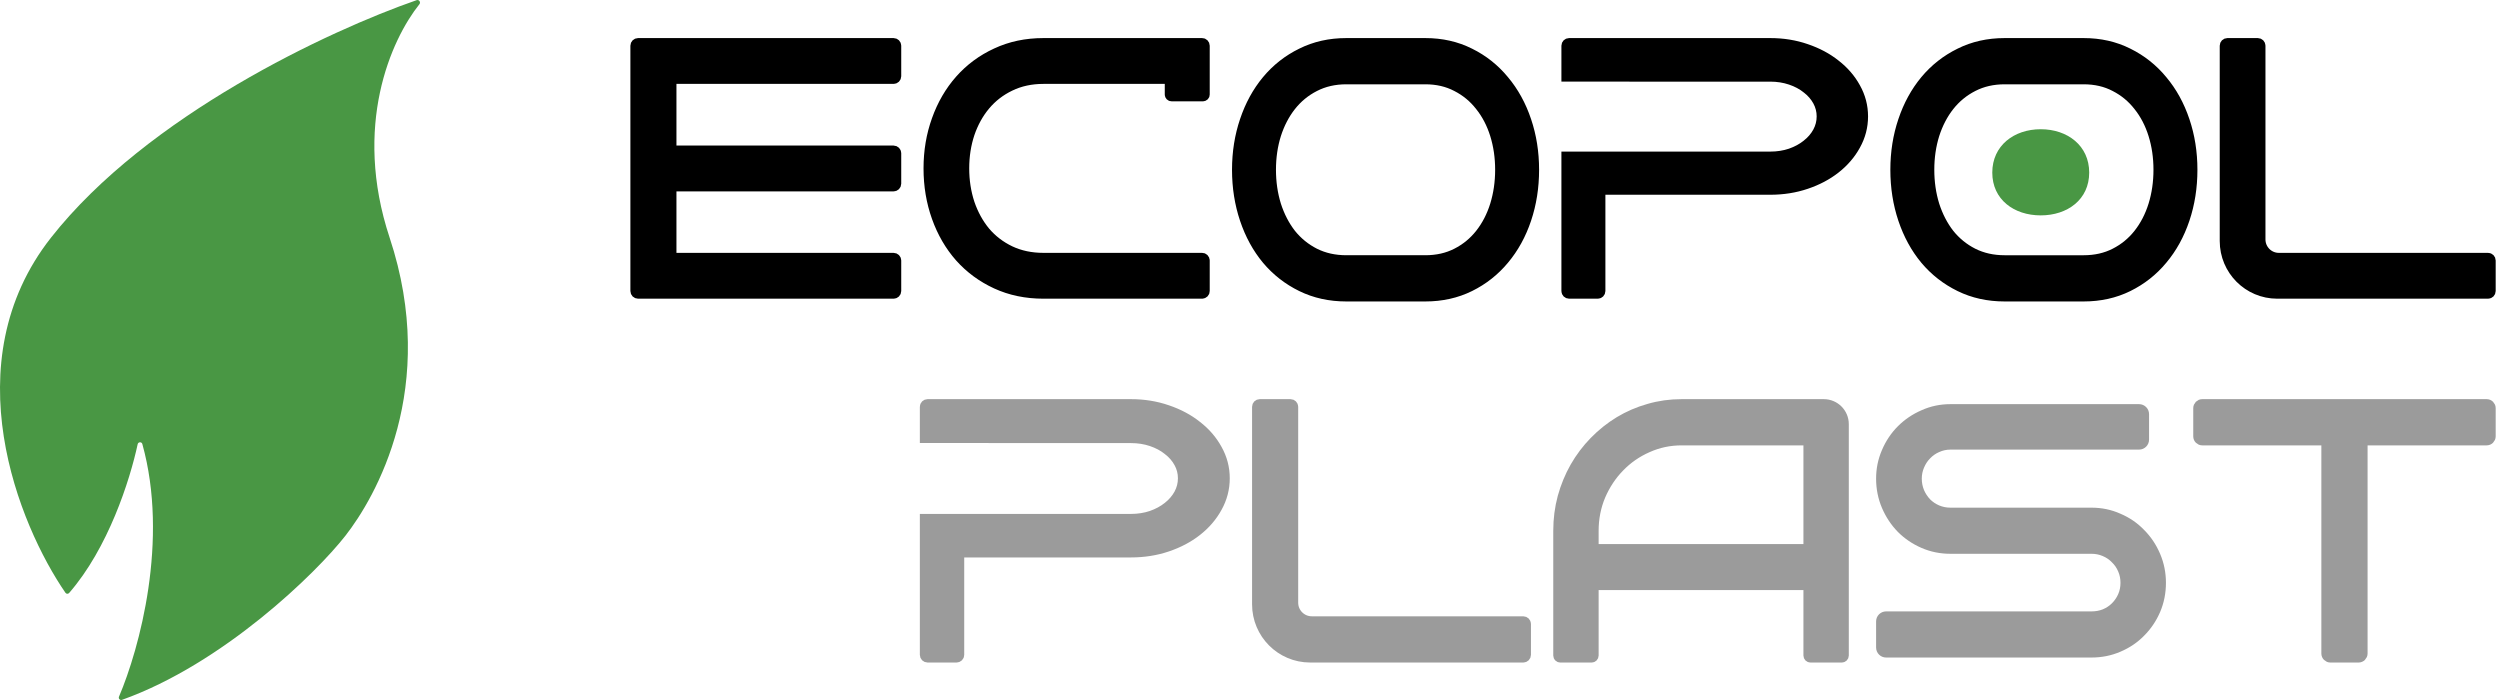 <svg width="250" height="70" viewBox="0 0 250 70" fill="none" xmlns="http://www.w3.org/2000/svg">
<path d="M6.915 59.295C10.813 54.819 12.985 48.048 13.767 44.419C13.819 44.177 14.167 44.161 14.233 44.399C16.906 54 13.95 64.86 11.898 69.67C11.817 69.86 12.002 70.055 12.198 69.985C22.291 66.385 31.594 57.34 34.535 53.581C37.527 49.759 43.928 38.762 38.963 23.766C35.261 12.588 39.098 3.98 41.946 0.415C42.099 0.224 41.901 -0.067 41.667 0.014C32.927 3.05 14.717 11.54 5.1 23.766C-4.737 36.27 1.866 52.483 6.546 59.279C6.633 59.405 6.814 59.411 6.915 59.295Z" fill="#499744"/>
<path d="M89.623 29.105C89.623 29.251 89.504 29.369 89.358 29.369H63.804C63.658 29.369 63.539 29.251 63.539 29.105V4.571C63.539 4.425 63.658 4.308 63.804 4.308H89.358C89.504 4.308 89.623 4.425 89.623 4.571V7.627C89.623 7.772 89.504 7.89 89.358 7.89H67.145V25.786H89.358C89.504 25.786 89.623 25.904 89.623 26.049V29.105ZM89.623 18.375C89.623 18.52 89.504 18.638 89.358 18.638H67.145V15.056H89.358C89.504 15.056 89.623 15.173 89.623 15.319V18.375Z" fill="black" stroke="black"/>
<path fill-rule="evenodd" clip-rule="evenodd" d="M120.21 29.369C120.354 29.369 120.472 29.251 120.472 29.105V26.049C120.472 25.904 120.354 25.786 120.21 25.786H104.343C103.113 25.786 102.004 25.553 101.018 25.087C100.043 24.621 99.213 23.986 98.528 23.182C97.855 22.366 97.333 21.417 96.962 20.333C96.602 19.238 96.422 18.073 96.422 16.838C96.422 15.603 96.602 14.444 96.962 13.36C97.333 12.277 97.855 11.333 98.528 10.529C99.213 9.714 100.043 9.073 101.018 8.607C102.004 8.129 103.113 7.89 104.343 7.89H116.977V9.455C116.977 9.552 117.055 9.631 117.151 9.631H120.297C120.394 9.631 120.472 9.552 120.472 9.455V7.89V7.876V4.571C120.472 4.425 120.354 4.308 120.21 4.308H104.343C102.613 4.308 101.041 4.64 99.625 5.304C98.209 5.956 96.997 6.853 95.987 7.995C94.989 9.125 94.217 10.454 93.672 11.98C93.126 13.494 92.853 15.114 92.853 16.838C92.853 18.574 93.126 20.205 93.672 21.732C94.217 23.258 94.989 24.586 95.987 25.716C96.997 26.846 98.209 27.738 99.625 28.39C101.041 29.042 102.613 29.369 104.343 29.369H120.21Z" fill="black" stroke="black"/>
<path d="M153.409 16.977C153.409 18.732 153.149 20.381 152.631 21.924C152.112 23.467 151.372 24.81 150.412 25.953C149.462 27.095 148.32 27.997 146.984 28.656C145.648 29.316 144.163 29.646 142.53 29.646H134.631C132.986 29.646 131.49 29.316 130.144 28.656C128.797 27.997 127.643 27.095 126.683 25.953C125.733 24.81 124.999 23.467 124.48 21.924C123.962 20.381 123.702 18.732 123.702 16.977C123.702 15.233 123.962 13.596 124.48 12.065C124.999 10.521 125.733 9.179 126.683 8.036C127.643 6.881 128.797 5.974 130.144 5.315C131.49 4.643 132.986 4.308 134.631 4.308H142.53C144.163 4.308 145.648 4.643 146.984 5.315C148.32 5.974 149.462 6.881 150.412 8.036C151.372 9.179 152.112 10.521 152.631 12.065C153.149 13.596 153.409 15.233 153.409 16.977ZM150.014 16.977C150.014 15.728 149.843 14.556 149.501 13.46C149.159 12.365 148.662 11.411 148.011 10.598C147.37 9.773 146.587 9.126 145.659 8.654C144.743 8.171 143.7 7.93 142.53 7.93H134.631C133.461 7.93 132.407 8.171 131.468 8.654C130.541 9.126 129.752 9.773 129.1 10.598C128.46 11.411 127.963 12.365 127.61 13.46C127.268 14.556 127.097 15.728 127.097 16.977C127.097 18.225 127.268 19.403 127.61 20.511C127.963 21.606 128.46 22.566 129.1 23.391C129.752 24.203 130.541 24.846 131.468 25.317C132.407 25.788 133.461 26.023 134.631 26.023H142.53C143.7 26.023 144.743 25.788 145.659 25.317C146.587 24.846 147.37 24.203 148.011 23.391C148.662 22.566 149.159 21.606 149.501 20.511C149.843 19.403 150.014 18.225 150.014 16.977Z" fill="black" stroke="black"/>
<path fill-rule="evenodd" clip-rule="evenodd" d="M156.641 4.571C156.641 4.425 156.759 4.308 156.905 4.308H177.027C178.298 4.308 179.495 4.5 180.616 4.888C181.732 5.265 182.71 5.785 183.546 6.45C184.393 7.105 185.063 7.877 185.55 8.766C186.053 9.661 186.305 10.621 186.305 11.641C186.305 12.662 186.053 13.626 185.55 14.529C185.063 15.419 184.393 16.196 183.546 16.86C182.71 17.516 181.732 18.032 180.615 18.408C179.494 18.787 178.297 18.975 177.027 18.975H160.04V24.111V24.374V29.106C160.04 29.251 159.921 29.369 159.775 29.369H156.905C156.759 29.369 156.641 29.251 156.641 29.106V15.659H160.779V15.659H177.027C177.751 15.659 178.425 15.553 179.053 15.342C179.684 15.121 180.226 14.827 180.68 14.461L180.681 14.46L180.682 14.459C181.149 14.094 181.512 13.67 181.775 13.188C182.036 12.701 182.166 12.187 182.166 11.641C182.166 11.095 182.036 10.586 181.776 10.109C181.513 9.628 181.15 9.209 180.685 8.853L180.682 8.851L180.68 8.849C180.226 8.484 179.685 8.194 179.054 7.982C178.427 7.771 177.751 7.664 177.027 7.664H163.439V7.657L156.641 7.657V4.571Z" fill="black" stroke="black"/>
<path d="M219.242 16.977C219.242 18.732 218.982 20.381 218.464 21.924C217.945 23.467 217.205 24.81 216.245 25.953C215.295 27.096 214.153 27.997 212.817 28.656C211.481 29.316 209.996 29.646 208.363 29.646H200.464C198.819 29.646 197.323 29.316 195.977 28.656C194.63 27.997 193.476 27.096 192.516 25.953C191.566 24.81 190.832 23.467 190.313 21.924C189.795 20.381 189.535 18.732 189.535 16.977C189.535 15.233 189.795 13.596 190.313 12.065C190.832 10.521 191.566 9.179 192.516 8.036C193.476 6.882 194.63 5.975 195.977 5.315C197.323 4.643 198.819 4.308 200.464 4.308H208.363C209.996 4.308 211.481 4.643 212.817 5.315C214.153 5.975 215.295 6.882 216.245 8.036C217.205 9.179 217.945 10.521 218.464 12.065C218.982 13.596 219.242 15.233 219.242 16.977ZM215.847 16.977C215.847 15.728 215.676 14.556 215.334 13.461C214.992 12.365 214.495 11.411 213.844 10.598C213.203 9.774 212.42 9.126 211.492 8.654C210.576 8.171 209.533 7.93 208.363 7.93H200.464C199.294 7.93 198.24 8.171 197.301 8.654C196.374 9.126 195.585 9.774 194.933 10.598C194.293 11.411 193.796 12.365 193.443 13.461C193.101 14.556 192.93 15.728 192.93 16.977C192.93 18.225 193.101 19.403 193.443 20.511C193.796 21.606 194.293 22.566 194.933 23.391C195.585 24.204 196.374 24.846 197.301 25.317C198.24 25.788 199.294 26.024 200.464 26.024H208.363C209.533 26.024 210.576 25.788 211.492 25.317C212.42 24.846 213.203 24.204 213.844 23.391C214.495 22.566 214.992 21.606 215.334 20.511C215.676 19.403 215.847 18.225 215.847 16.977Z" fill="black" stroke="black"/>
<path d="M208.92 17.259C208.92 19.954 206.75 21.538 204.074 21.538C201.397 21.538 199.228 19.954 199.228 17.259C199.228 14.563 201.397 12.923 204.074 12.923C206.75 12.923 208.92 14.563 208.92 17.259Z" fill="#499744"/>
<path d="M249.068 29.105C249.068 29.251 248.951 29.369 248.806 29.369H227.722C224.823 29.369 222.473 27.012 222.473 24.105V4.571C222.473 4.425 222.59 4.308 222.735 4.308H225.783C225.928 4.308 226.046 4.425 226.046 4.571V23.944C226.046 24.961 226.868 25.786 227.883 25.786H248.806C248.951 25.786 249.068 25.904 249.068 26.049V29.105Z" fill="black" stroke="black"/>
<path fill-rule="evenodd" clip-rule="evenodd" d="M92.485 40.681C92.485 40.534 92.605 40.415 92.753 40.415H113.096C114.381 40.415 115.591 40.61 116.725 41.002C117.853 41.383 118.842 41.908 119.687 42.581C120.544 43.243 121.22 44.024 121.713 44.923C122.221 45.827 122.476 46.798 122.476 47.829C122.476 48.861 122.221 49.836 121.713 50.749C121.22 51.648 120.544 52.434 119.687 53.106C118.842 53.769 117.853 54.29 116.724 54.671C115.59 55.053 114.381 55.244 113.096 55.244H95.922V60.437V60.702V65.486C95.922 65.633 95.802 65.752 95.654 65.752H92.753C92.605 65.752 92.485 65.633 92.485 65.486V51.892H96.669V51.892H113.096C113.828 51.892 114.51 51.784 115.144 51.571C115.783 51.347 116.33 51.05 116.789 50.681L116.791 50.679L116.792 50.678C117.263 50.309 117.63 49.88 117.897 49.393C118.161 48.901 118.292 48.381 118.292 47.829C118.292 47.278 118.161 46.763 117.897 46.281C117.631 45.794 117.265 45.37 116.794 45.01L116.792 45.008L116.789 45.006C116.33 44.637 115.784 44.344 115.146 44.13C114.511 43.916 113.828 43.809 113.096 43.809H99.358V43.802L92.485 43.802V40.681Z" fill="#9B9B9B" stroke="#9B9B9B"/>
<path d="M152.595 65.486C152.595 65.633 152.476 65.752 152.33 65.752H131.014C128.083 65.752 125.707 63.37 125.707 60.431V40.681C125.707 40.534 125.826 40.415 125.972 40.415H129.054C129.2 40.415 129.319 40.534 129.319 40.681V60.267C129.319 61.296 130.151 62.13 131.177 62.13H152.33C152.476 62.13 152.595 62.249 152.595 62.396V65.486Z" fill="#9B9B9B" stroke="#9B9B9B"/>
<path d="M184.38 65.553C184.38 65.664 184.29 65.753 184.18 65.753H181.043C180.932 65.753 180.843 65.664 180.843 65.553V58.509L159.363 58.509V54.904L180.843 54.904V44.037H168.162C166.954 44.037 165.816 44.279 164.746 44.762C163.676 45.233 162.745 45.881 161.951 46.705C161.157 47.518 160.525 48.472 160.053 49.568C159.593 50.663 159.363 51.835 159.363 53.084V65.553C159.363 65.664 159.273 65.753 159.163 65.753H156.026C155.916 65.753 155.826 65.664 155.826 65.553V53.084C155.826 51.918 155.97 50.799 156.257 49.727C156.557 48.643 156.971 47.636 157.5 46.705C158.04 45.763 158.684 44.909 159.432 44.143C160.191 43.366 161.025 42.7 161.934 42.147C162.854 41.593 163.837 41.169 164.884 40.874C165.931 40.568 167.023 40.415 168.162 40.415H182.38C183.484 40.415 184.38 41.31 184.38 42.415V65.553Z" fill="#9B9B9B" stroke="#9B9B9B"/>
<path d="M216.594 58.282C216.594 59.317 216.399 60.292 216.009 61.208C215.619 62.108 215.086 62.895 214.411 63.57C213.751 64.246 212.963 64.778 212.048 65.168C211.148 65.558 210.181 65.753 209.145 65.753H188.61C188.058 65.753 187.61 65.305 187.61 64.753V62.14C187.61 61.588 188.058 61.14 188.61 61.14H209.145C209.551 61.14 209.926 61.073 210.271 60.938C210.631 60.788 210.938 60.585 211.193 60.33C211.463 60.06 211.673 59.752 211.823 59.407C211.973 59.062 212.048 58.687 212.048 58.282C212.048 57.877 211.973 57.502 211.823 57.157C211.673 56.797 211.463 56.489 211.193 56.234C210.938 55.964 210.631 55.754 210.271 55.604C209.926 55.454 209.551 55.379 209.145 55.379H195.036C194.016 55.379 193.056 55.184 192.156 54.794C191.256 54.404 190.468 53.872 189.793 53.197C189.118 52.507 188.585 51.704 188.195 50.789C187.805 49.874 187.61 48.899 187.61 47.863C187.61 46.858 187.805 45.906 188.195 45.006C188.585 44.09 189.118 43.295 189.793 42.62C190.468 41.945 191.256 41.413 192.156 41.023C193.056 40.618 194.016 40.415 195.036 40.415H213.906C214.458 40.415 214.906 40.863 214.906 41.415V43.961C214.906 44.513 214.458 44.961 213.906 44.961H195.036C194.646 44.961 194.271 45.043 193.911 45.208C193.566 45.358 193.266 45.568 193.011 45.838C192.756 46.093 192.553 46.401 192.403 46.761C192.253 47.106 192.178 47.473 192.178 47.863C192.178 48.269 192.253 48.651 192.403 49.011C192.553 49.356 192.756 49.664 193.011 49.934C193.266 50.189 193.566 50.391 193.911 50.541C194.271 50.691 194.646 50.766 195.036 50.766H209.145C210.181 50.766 211.148 50.969 212.048 51.374C212.963 51.764 213.751 52.304 214.411 52.994C215.086 53.669 215.619 54.464 216.009 55.379C216.399 56.294 216.594 57.262 216.594 58.282Z" fill="#9B9B9B"/>
<path d="M236.258 65.353C236.258 65.574 236.079 65.753 235.858 65.753H233.036C232.815 65.753 232.636 65.574 232.636 65.353V44.037H220.225C220.004 44.037 219.825 43.858 219.825 43.637V40.815C219.825 40.594 220.004 40.415 220.225 40.415H248.668C248.889 40.415 249.068 40.594 249.068 40.815V43.637C249.068 43.858 248.889 44.037 248.668 44.037H236.258V65.353Z" fill="#9B9B9B" stroke="#9B9B9B"/>
</svg>
